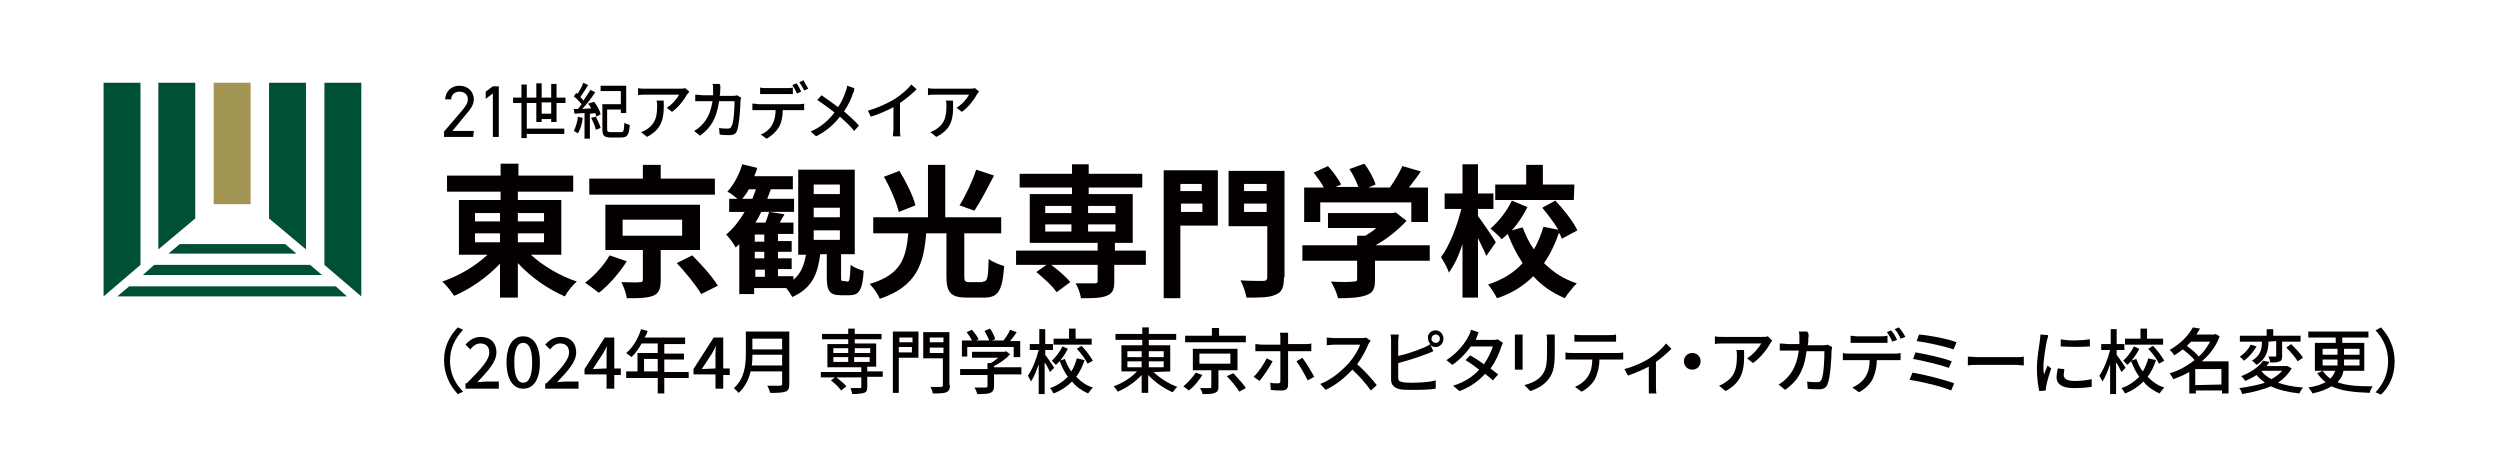<?xml version="1.0" encoding="utf-8"?>
<!-- Generator: Adobe Illustrator 27.7.0, SVG Export Plug-In . SVG Version: 6.00 Build 0)  -->
<svg version="1.1" id="レイヤー_1" xmlns="http://www.w3.org/2000/svg" xmlns:xlink="http://www.w3.org/1999/xlink" x="0px"
	 y="0px" width="420px" height="80px" viewBox="0 0 420 80" style="enable-background:new 0 0 420 80;" xml:space="preserve">
<style type="text/css">
	.st0{fill:none;}
	.st1{fill:#005038;}
	.st2{fill:#A29452;}
	.st3{fill:#040000;}
</style>
<g>
	<g>
		<rect x="60.7" y="0" class="st0" width="13.9" height="80"/>
		<rect x="3.5" y="0" class="st0" width="13.9" height="80"/>
		<rect x="402.6" y="0" class="st0" width="13.9" height="80"/>
		<rect x="3.4" y="0" class="st0" width="413.1" height="13.9"/>
		<rect x="3.5" y="66.1" class="st0" width="413.1" height="13.9"/>
	</g>
	<g>
		<g>
			<polygon class="st1" points="21.7,48.1 19.7,49.8 58.3,49.8 56.4,48.1 			"/>
			<polygon class="st1" points="52.1,44.5 25.9,44.5 24,46.2 54.1,46.2 			"/>
			<polygon class="st1" points="47.9,41 30.2,41 28.3,42.6 49.8,42.6 			"/>
			<polygon class="st1" points="23.6,44.5 23.6,13.9 17.4,13.9 17.4,49.8 			"/>
			<polygon class="st1" points="54.5,44.5 54.5,13.9 60.7,13.9 60.7,49.8 			"/>
			<polygon class="st1" points="32.8,36.7 32.8,13.9 26.6,13.9 26.6,41.9 			"/>
			<rect x="35.9" y="13.9" class="st2" width="6.2" height="20.4"/>
			<polygon class="st1" points="51.4,41.9 51.4,13.9 45.2,13.9 45.2,36.7 			"/>
		</g>
		<g>
			<path class="st3" d="M79.5,23h-4.9v-0.9l3-3.5c0.6-0.7,1-1.3,1-1.9c0-0.9-0.7-1.3-1.4-1.3c-0.8,0-1.4,0.5-1.4,1.3h-1
				c0-1.4,1.1-2.3,2.4-2.3s2.4,0.9,2.4,2.3c0,1-0.7,1.8-1.3,2.5L76,22h3.6L79.5,23L79.5,23z"/>
			<path class="st3" d="M83.8,23h-1v-7.3l-1.2,0.9v-1.2l1.2-0.9h1V23z"/>
			<path class="st3" d="M92.6,20.4V20H91v0.5h-0.9v-3.2h-1.6v4.3h6.3v0.9h-6.3v0.7h-0.9v-5.9h-1.4v-0.9h1.4v-2.2h0.9v2.2h1.6V14H91
				v2.4h1.6v-2.3h0.9v2.3H95v0.9h-1.5v3.2h-0.9V20.4z M92.6,19.1v-1.9H91v1.9H92.6z"/>
			<path class="st3" d="M97.9,19.8c-0.1,1-0.4,1.9-0.8,2.6c-0.2-0.1-0.5-0.3-0.7-0.4c0.3-0.6,0.6-1.5,0.7-2.4L97.9,19.8z M99.8,17.1
				c0.5,0.6,1,1.5,1.1,2.1l-0.7,0.4c-0.1-0.2-0.1-0.4-0.2-0.6l-0.9,0.1v4.2h-0.9V19c-0.6,0-1.2,0.1-1.7,0.1l-0.1-0.8h0.7
				c0.2-0.2,0.4-0.5,0.6-0.8c-0.3-0.4-0.8-0.9-1.3-1.3l0.4-0.6c0.1,0.1,0.2,0.1,0.2,0.2c0.4-0.6,0.8-1.3,1-1.9l0.8,0.4
				c-0.4,0.7-0.9,1.4-1.3,2c0.2,0.2,0.4,0.4,0.5,0.6c0.4-0.6,0.9-1.3,1.2-1.8l0.8,0.4c-0.6,0.9-1.4,2-2.2,2.8l1.5-0.1
				c-0.1-0.3-0.3-0.5-0.5-0.8L99.8,17.1z M100.1,19.6c0.3,0.6,0.7,1.4,0.8,1.9l-0.8,0.3c-0.1-0.5-0.4-1.3-0.8-2L100.1,19.6z
				 M104.3,22.2c0.5,0,0.5-0.2,0.6-1.6c0.2,0.2,0.6,0.3,0.9,0.4c-0.1,1.6-0.4,2.1-1.4,2.1h-1.8c-1.1,0-1.4-0.3-1.4-1.4v-4.2h3.1
				v-2.2h-3.4v-0.9h4.3V19h-0.9v-0.6H102v3.3c0,0.4,0.1,0.5,0.6,0.5C102.6,22.2,104.3,22.2,104.3,22.2z"/>
			<path class="st3" d="M115.4,15.9c-0.4,0.8-1.4,2.1-2.5,2.9l-0.9-0.7c0.9-0.5,1.8-1.6,2.1-2.2h-5.7c-0.4,0-0.8,0-1.2,0.1v-1.2
				c0.4,0.1,0.8,0.1,1.2,0.1h5.8c0.2,0,0.7,0,0.9-0.1l0.7,0.6C115.7,15.6,115.5,15.8,115.4,15.9z M108.7,23l-1-0.8
				c0.3-0.1,0.7-0.3,1-0.5c1.5-1,1.7-2.3,1.7-4c0-0.3,0-0.5-0.1-0.8h1.2C111.6,19.6,111.4,21.6,108.7,23z"/>
			<path class="st3" d="M121,15.1c0,0.4,0,0.7-0.1,1h2.2c0.3,0,0.5,0,0.7-0.1l0.7,0.4c0,0.2-0.1,0.4-0.1,0.5c0,1.1-0.2,4.1-0.6,5.1
				c-0.2,0.5-0.6,0.7-1.2,0.7c-0.6,0-1.2,0-1.7-0.1l-0.1-1.1c0.5,0.1,1.1,0.1,1.5,0.1c0.3,0,0.5-0.1,0.6-0.4
				c0.4-0.7,0.5-3.1,0.5-4.2h-2.6c-0.4,2.9-1.4,4.5-3.2,5.8l-1-0.8c0.4-0.2,0.8-0.5,1.2-0.9c1-1,1.6-2.2,1.9-4.1h-1.6
				c-0.4,0-0.9,0-1.3,0v-1.1c0.4,0,0.9,0.1,1.3,0.1h1.7c0-0.3,0-0.7,0-1c0-0.2,0-0.7-0.1-0.9h1.2C121.1,14.5,121,14.8,121,15.1z"/>
			<path class="st3" d="M127.4,17.5h6.8c0.2,0,0.6,0,0.9-0.1v1.1c-0.2,0-0.6,0-0.9,0h-2.7c0,1.1-0.2,2-0.6,2.8
				c-0.4,0.7-1.2,1.5-2.1,2l-1-0.7c0.8-0.3,1.5-0.9,1.9-1.6s0.6-1.5,0.6-2.5h-3c-0.3,0-0.7,0-0.9,0v-1.1
				C126.8,17.4,127.1,17.5,127.4,17.5z M128.7,14.8h3.5c0.3,0,0.7,0,1-0.1v1.1c-0.3,0-0.7,0-1,0h-3.5c-0.4,0-0.7,0-1,0v-1.1
				C128,14.8,128.4,14.8,128.7,14.8z M134.6,15.4l-0.7,0.3c-0.2-0.4-0.5-1-0.8-1.4l0.7-0.3C134.1,14.3,134.4,15,134.6,15.4z
				 M135.8,14.9l-0.7,0.3c-0.2-0.5-0.6-1-0.8-1.4l0.7-0.3C135.2,13.9,135.6,14.6,135.8,14.9z"/>
			<path class="st3" d="M143.3,15.7c-0.3,0.9-0.8,2-1.5,3c0.9,0.8,1.8,1.6,2.5,2.4l-0.8,0.9c-0.7-0.9-1.5-1.6-2.4-2.4
				c-0.9,1.2-2.2,2.4-4,3.3l-0.9-0.8c1.8-0.8,3-1.9,4-3.2c-0.8-0.6-1.8-1.4-2.9-2.1L138,16c0.9,0.6,2,1.4,2.8,2
				c0.6-0.9,1-1.8,1.3-2.7c0.1-0.2,0.2-0.6,0.2-0.9l1.2,0.4C143.6,15.1,143.4,15.5,143.3,15.7z"/>
			<path class="st3" d="M150.2,16.7c1.1-0.7,2.2-1.6,2.9-2.5L154,15c-0.8,0.8-1.8,1.6-2.8,2.3v4.4c0,0.4,0,1,0.1,1.2H150
				c0-0.2,0.1-0.8,0.1-1.2V18c-1.1,0.6-2.5,1.2-3.8,1.6l-0.5-1C147.5,18.1,149,17.4,150.2,16.7z"/>
			<path class="st3" d="M164.1,15.9c-0.4,0.8-1.4,2.1-2.5,2.9l-0.9-0.7c0.9-0.5,1.8-1.6,2.1-2.2h-5.7c-0.4,0-0.8,0-1.2,0.1v-1.2
				c0.4,0.1,0.8,0.1,1.2,0.1h5.8c0.2,0,0.7,0,0.9-0.1l0.7,0.6C164.3,15.6,164.1,15.8,164.1,15.9z M157.3,23l-1-0.8
				c0.3-0.1,0.7-0.3,1-0.5c1.5-1,1.7-2.3,1.7-4c0-0.3,0-0.5-0.1-0.8h1.2C160.2,19.6,160.1,21.6,157.3,23z"/>
		</g>
		<g>
			<path class="st3" d="M89.2,42.8c2,1.9,5,3.6,7.7,4.5c-0.7,0.6-1.6,1.7-2,2.5c-2.8-1.2-5.7-3.2-7.9-5.6V50h-3v-5.7
				c-2.2,2.3-4.9,4.2-7.7,5.4c-0.5-0.7-1.3-1.8-2-2.4c2.7-0.9,5.6-2.6,7.6-4.5h-4.8v-9.2h7v-1.4h-9v-2.7h9v-2h3v2h9.2v2.7H87v1.4
				h7.3v9.2H89.2z M79.8,37.2H84v-1.4h-4.2V37.2z M79.8,40.7H84v-1.5h-4.2V40.7z M87,35.8v1.4h4.4v-1.4H87z M91.4,39.2H87v1.5h4.4
				V39.2z"/>
			<path class="st3" d="M105.3,43.9c-1.2,1.9-3,4-4.7,5.3c-0.6-0.5-1.7-1.3-2.3-1.7c1.6-1.2,3.3-3.1,4.1-4.6L105.3,43.9z
				 M120.1,32.7H99V30h9v-2.3h3V30h9.1V32.7z M111,42v5.1c0,1.4-0.3,2.2-1.3,2.6c-1.1,0.4-2.5,0.4-4.4,0.4c-0.1-0.8-0.5-1.9-0.9-2.7
				c1.2,0,2.7,0.1,3.1,0c0.4,0,0.5-0.1,0.5-0.4v-5h-6.3v-7.6h15.9V42H111z M104.6,39.6h10v-2.7h-10V39.6z M116.3,42.9
				c1.5,1.5,3.4,3.6,4.3,5.1l-2.8,1.4c-0.8-1.4-2.6-3.6-4.1-5.2L116.3,42.9z"/>
			<path class="st3" d="M142.4,47.3c0.3,0,0.4-0.3,0.5-2.8c0.5,0.4,1.5,0.8,2.2,1c-0.2,3.3-0.8,4.1-2.4,4.1h-1.4
				c-1.9,0-2.4-0.7-2.4-3v-3.9h-1.1c-0.4,3.2-1.3,5.7-4.7,7.2c-0.2-0.4-0.6-1-1-1.5h-5.4v1h-2.5V41c-0.2,0.2-0.4,0.4-0.6,0.6
				c-0.3-0.6-1.1-1.7-1.6-2.2c1.2-1,2.2-2.3,3.1-3.8h-2.6v-2.2h1.4c-0.5-0.4-1.2-1-1.7-1.2c1.1-1.2,2-2.9,2.5-4.6l2.5,0.6
				c-0.1,0.5-0.3,1-0.5,1.4h6.5v2.2h-3.7c-0.2,0.5-0.4,1.1-0.6,1.6h4.5v2.2h-5.5c-0.3,0.6-0.6,1.2-1,1.8h1.7
				c0.2-0.6,0.5-1.3,0.6-1.8l2.6,0.4c-0.3,0.5-0.6,1-0.8,1.4h2.3v1.9h-2.6v1.2h2.3v1.8h-2.3v1.1h2.3v1.8h-2.3v1.2h2.6V47
				c1.3-1.1,1.8-2.5,2.1-4.2h-1.3V28.5h9.5v14.2h-2.3v3.8c0,0.6,0,0.7,0.3,0.7L142.4,47.3L142.4,47.3z M126.4,33.4
				c0.2-0.5,0.4-1.1,0.6-1.6h-1.2c-0.3,0.6-0.7,1.1-1.1,1.6H126.4z M128.4,39.4h-1.6v1.2h1.6V39.4z M128.4,42.3h-1.6v1.1h1.6V42.3z
				 M126.9,46.5h1.6v-1.2h-1.6V46.5z M136.7,32.6h4.4V31h-4.4V32.6z M136.7,36.5h4.4v-1.6h-4.4V36.5z M136.7,40.3h4.4v-1.6h-4.4
				V40.3z"/>
			<path class="st3" d="M165.1,47.3c0.8,0,0.9-0.5,1-3.8c0.6,0.5,1.9,1,2.6,1.2c-0.3,4.2-1,5.3-3.4,5.3h-2.9c-2.7,0-3.4-0.9-3.4-3.6
				v-7.2h-3.4c-0.4,5-1.5,8.9-7.8,11c-0.3-0.8-1.1-1.9-1.7-2.5c5.5-1.6,6.1-4.6,6.5-8.5h-5.9v-2.7h9.2v-8.8h2.9v8.8h9.4v2.7H162v7.2
				c0,0.8,0.1,1,0.9,1h2.2V47.3z M151,35.6c-0.4-1.6-1.4-4-2.5-5.9l2.6-1c1.1,1.8,2.3,4.2,2.7,5.8L151,35.6z M167,29.5
				c-1.1,2.1-2.3,4.4-3.3,5.9l-2.5-0.9c1-1.6,2.2-4.1,2.8-6L167,29.5z"/>
			<path class="st3" d="M192.4,44.5h-5.2v2.8c0,1.4-0.3,2-1.3,2.4s-2.4,0.4-4.3,0.4c-0.1-0.8-0.5-1.8-0.9-2.5c1.3,0,2.8,0,3.2,0
				s0.5-0.1,0.5-0.4v-2.7h-7.8c1.2,0.9,2.5,2,3.2,2.9l-2.3,1.7c-0.6-1-2.2-2.4-3.4-3.4l1.7-1.2h-5.1v-2.4h13.7v-1.3H173v-8.2h7.1
				v-1.1h-8.8v-2.3h8.8v-1.6h2.8v1.6h9v2.3h-9v1.1h7.4v8.2h-3v1.3h5.2v2.4H192.4z M175.6,35.8h4.4v-1.2h-4.4V35.8z M175.6,38.9h4.4
				v-1.2h-4.4V38.9z M182.8,34.6v1.2h4.6v-1.2H182.8z M187.4,37.7h-4.6v1.2h4.6V37.7z"/>
			<path class="st3" d="M204.6,37.9h-6.3v12.2h-2.8V28.6h9.1V37.9z M198.3,30.9v1.2h3.6v-1.2C201.9,30.9,198.3,30.9,198.3,30.9z
				 M202,35.6v-1.4h-3.6v1.4H202z M215.7,46.6c0,1.6-0.3,2.5-1.4,2.9c-1,0.5-2.6,0.5-4.9,0.5c-0.1-0.8-0.6-2.2-1-2.9
				c1.5,0.1,3.3,0.1,3.8,0.1s0.7-0.2,0.7-0.6V38h-6.5v-9.3h9.4v17.9H215.7z M209,30.9v1.2h3.8v-1.2C212.8,30.9,209,30.9,209,30.9z
				 M212.8,35.6v-1.4H209v1.4H212.8z"/>
			<path class="st3" d="M240.2,43.8H231V47c0,1.5-0.3,2.2-1.5,2.6c-1.1,0.4-2.6,0.5-4.7,0.5c-0.2-0.8-0.7-2-1.2-2.8
				c1.5,0.1,3.3,0.1,3.8,0c0.5,0,0.6-0.1,0.6-0.4v-3.1h-9.2v-2.6h9.2v-1.6h1.4c0.6-0.4,1.3-0.8,1.8-1.3h-8.1v-2.5h10.8l0.6-0.1
				l1.8,1.4c-1.4,1.5-3.2,3-5.2,4.1h9.1L240.2,43.8L240.2,43.8z M221.8,37.3h-2.7v-5.8h3.3c-0.4-0.8-1.1-1.7-1.7-2.5l2.4-1.1
				c0.8,0.9,1.8,2.2,2.2,3.1l-0.9,0.4h3.8c-0.3-0.9-0.9-2.1-1.5-3l2.5-0.9c0.8,1,1.6,2.5,1.9,3.5l-1.2,0.5h3.6
				c0.8-1.1,1.6-2.5,2.1-3.6l3.1,0.9c-0.6,0.9-1.4,1.9-2,2.7h3.2v5.8h-2.8V34h-15.3V37.3z"/>
			<path class="st3" d="M249.7,43c-0.3-0.8-0.9-1.9-1.4-3v10h-2.6v-9c-0.6,1.9-1.4,3.6-2.3,4.8c-0.2-0.8-0.9-1.9-1.3-2.6
				c1.4-1.9,2.7-5.2,3.4-8.1h-2.8v-2.6h3v-4.9h2.6v4.9h2.6v2.6h-2.6v1.2c0.7,0.9,2.6,3.7,3,4.4L249.7,43z M262.4,40.1
				c-0.1-0.3-0.3-0.7-0.5-1c-0.6,1.8-1.4,3.5-2.5,5.1c1.5,1.5,3.3,2.7,5.5,3.4c-0.6,0.6-1.6,1.8-2,2.5c-2.1-0.9-3.9-2.1-5.3-3.7
				c-1.6,1.6-3.6,2.9-6.1,3.7c-0.3-0.6-1-1.7-1.5-2.3c2.4-0.8,4.4-2,5.8-3.6c-1-1.5-1.8-3.1-2.5-4.9c-0.3,0.3-0.7,0.6-1,0.9
				c-0.4-0.5-1.3-1.3-1.9-1.8c1.4-1.2,2.8-3,3.6-4.7l2.6,1.1c-0.7,1.4-1.6,2.8-2.6,3.9l1.8-0.5c0.5,1.3,1.1,2.6,1.9,3.7
				c0.7-1.2,1.2-2.5,1.6-3.8l2.5,0.5c-0.7-1.2-1.8-2.6-2.7-3.7l2.2-1.2c1.4,1.5,3,3.5,3.7,5L262.4,40.1z M264.4,33.6h-13.2V31h5.2
				v-3.3h2.8V31h5.3L264.4,33.6L264.4,33.6z"/>
		</g>
		<g>
			<path class="st3" d="M76.9,55l0.9,0.4c-1.3,1.4-2.2,3.1-2.2,5.2c0,2.2,0.9,3.9,2.2,5.2l-0.9,0.4c-1.3-1.4-2.3-3.3-2.3-5.7
				S75.6,56.4,76.9,55z"/>
			<path class="st3" d="M78.4,64.4c2.4-2.4,3.8-3.9,3.8-5.2c0-0.9-0.5-1.5-1.5-1.5c-0.7,0-1.2,0.4-1.7,1l-0.8-0.8
				c0.7-0.8,1.5-1.3,2.6-1.3c1.6,0,2.6,1,2.6,2.6s-1.4,3.1-3.2,5c0.4,0,1-0.1,1.4-0.1h2.2v1.2h-5.6v-0.9H78.4z"/>
			<path class="st3" d="M85.1,60.9c0-2.9,1.1-4.4,2.8-4.4c1.7,0,2.8,1.5,2.8,4.4s-1.1,4.4-2.8,4.4C86.2,65.3,85.1,63.7,85.1,60.9z
				 M89.4,60.9c0-2.4-0.6-3.3-1.5-3.3s-1.5,0.9-1.5,3.3c0,2.4,0.6,3.4,1.5,3.4S89.4,63.3,89.4,60.9z"/>
			<path class="st3" d="M91.8,64.4c2.4-2.4,3.8-3.9,3.8-5.2c0-0.9-0.5-1.5-1.5-1.5c-0.7,0-1.2,0.4-1.7,1l-0.8-0.8
				c0.7-0.8,1.5-1.3,2.6-1.3c1.6,0,2.6,1,2.6,2.6s-1.4,3.1-3.2,5c0.4,0,1-0.1,1.4-0.1h2.2v1.2h-5.6v-0.9H91.8z"/>
			<path class="st3" d="M101.9,62.9h-3.7V62l3.4-5.3h1.6v5.2h1.1V63h-1.1v2.3h-1.3V62.9z M101.9,61.9v-2.1c0-0.5,0-1.2,0.1-1.7l0,0
				c-0.2,0.4-0.4,0.8-0.7,1.3L99.6,62L101.9,61.9L101.9,61.9z"/>
			<path class="st3" d="M115.7,63.5h-4.1v2.6h-1.1v-2.6h-5.3v-1.1h1.9v-3.1h3.4v-1.6h-2.7c-0.5,0.9-1.1,1.7-1.7,2.3
				c-0.2-0.2-0.7-0.5-0.9-0.7c1.1-0.9,2-2.4,2.5-4l1.1,0.3c-0.1,0.4-0.3,0.8-0.5,1.1h6.8v1.1h-3.5v1.6h3.3v1h-3.3v2.1h4.1V63.5z
				 M110.5,62.4v-2.1h-2.3v2.1H110.5z"/>
			<path class="st3" d="M120.2,62.9h-3.7V62l3.4-5.3h1.6v5.2h1.1V63h-1.1v2.3h-1.3V62.9z M120.2,61.9v-2.1c0-0.5,0-1.2,0.1-1.7l0,0
				c-0.2,0.4-0.4,0.8-0.7,1.3l-1.7,2.6L120.2,61.9L120.2,61.9z"/>
			<path class="st3" d="M132.6,64.6c0,0.7-0.2,1.1-0.7,1.2c-0.5,0.2-1.3,0.2-2.5,0.2c-0.1-0.3-0.3-0.9-0.5-1.2c0.9,0,1.8,0,2.1,0
				c0.3,0,0.4-0.1,0.4-0.3v-2.1h-5.3c-0.3,1.3-0.9,2.6-2,3.6c-0.2-0.2-0.6-0.6-0.8-0.8c1.8-1.6,2-3.9,2-5.8v-3.7h7.3V64.6z
				 M131.4,61.4v-1.8h-5c0,0.5,0,1.1-0.1,1.8H131.4z M126.4,56.9v1.8h5v-1.8H126.4z"/>
			<path class="st3" d="M148.3,63.3h-2.6V65c0,0.6-0.1,0.8-0.5,1c-0.4,0.1-1.1,0.2-2,0.2c-0.1-0.3-0.2-0.7-0.3-1c0.7,0,1.4,0,1.6,0
				c0.2,0,0.2-0.1,0.2-0.2v-1.6h-6.8v-0.9h6.8v-0.8H139v-3.9h3.5V57h-4.4v-0.9h4.4v-0.9h1.1v0.9h4.5V57h-4.5v0.7h3.6v3.9h-1.5v0.8
				h2.6L148.3,63.3L148.3,63.3z M141.3,65.6c-0.3-0.5-1.1-1.2-1.7-1.7l0.8-0.6c0.6,0.5,1.4,1.1,1.8,1.6L141.3,65.6z M140,59.3h2.5
				v-0.8H140V59.3z M140,60.8h2.5V60H140V60.8z M143.6,58.5v0.8h2.6v-0.8H143.6z M146.1,60h-2.6v0.8h2.6V60z"/>
			<path class="st3" d="M154.2,60.1H151V66h-1V55.7h4.3v4.4H154.2z M151.1,56.7v0.8h2.2v-0.8H151.1z M153.2,59.2v-0.9H151v0.9H153.2
				z M159.6,64.7c0,0.7-0.2,1-0.6,1.2c-0.5,0.2-1.2,0.2-2.3,0.2c0-0.3-0.2-0.8-0.4-1.1c0.8,0,1.6,0,1.8,0c0.2,0,0.3-0.1,0.3-0.3
				v-4.5h-3.3v-4.4h4.4v8.9H159.6z M156.2,56.7v0.8h2.3v-0.8H156.2z M158.5,59.3v-0.9h-2.3v0.9H158.5z"/>
			<path class="st3" d="M171.6,62.9H167v2c0,0.6-0.2,0.9-0.6,1.1c-0.5,0.2-1.2,0.2-2.2,0.2c-0.1-0.3-0.3-0.8-0.5-1.1
				c0.8,0,1.6,0,1.9,0c0.2,0,0.3-0.1,0.3-0.2V63h-4.6v-1h4.6v-1h0.5c0.5-0.2,0.9-0.6,1.3-0.9h-4.4v-1h5.5L169,59l0.7,0.5
				c-0.7,0.8-1.7,1.5-2.7,2v0.2h4.6V62.9z M162.6,59.9h-1v-2.7h1.7c-0.2-0.4-0.6-1-0.9-1.4l0.9-0.4c0.4,0.5,0.9,1.1,1.1,1.6
				l-0.4,0.2h2.2c-0.2-0.5-0.5-1.1-0.8-1.6l0.9-0.4c0.4,0.5,0.8,1.3,0.9,1.8l-0.6,0.2h2c0.4-0.5,0.9-1.3,1.1-1.8l1.1,0.4
				c-0.3,0.5-0.7,1-1.1,1.5h1.7V60h-1.1v-1.7h-7.8v1.6H162.6z"/>
			<path class="st3" d="M176.4,62.5c-0.2-0.4-0.5-1.1-0.9-1.6v5.3h-1v-5c-0.4,1.1-0.8,2.2-1.3,2.9c-0.1-0.3-0.4-0.7-0.5-1
				c0.7-1,1.4-2.7,1.8-4.3H173v-1h1.6v-2.5h1v2.5h1.3v1h-1.3v0.8c0.3,0.4,1.3,1.8,1.5,2.2L176.4,62.5z M182.2,60.5
				c-0.3,1-0.8,2-1.4,2.8c0.8,0.8,1.7,1.5,2.8,1.8c-0.2,0.2-0.6,0.7-0.8,1c-1.1-0.5-2-1.1-2.7-2c-0.8,0.8-1.8,1.5-3.1,2
				c-0.1-0.2-0.4-0.7-0.6-0.9c1.2-0.4,2.2-1.1,3-1.9c-0.6-0.8-1-1.7-1.4-2.7l0.9-0.3c0.3,0.8,0.6,1.5,1.1,2.1
				c0.4-0.7,0.7-1.4,0.9-2.2L182.2,60.5z M179.4,58.6c-0.5,1-1.2,2-2,2.7c-0.2-0.2-0.5-0.5-0.7-0.7c0.7-0.6,1.4-1.6,1.8-2.4
				L179.4,58.6z M183.4,57.9H177v-1h2.6v-1.7h1.1v1.7h2.7V57.9L183.4,57.9z M181.7,58.1c0.7,0.7,1.5,1.8,1.9,2.5l-0.9,0.5
				c-0.3-0.7-1.1-1.8-1.8-2.5L181.7,58.1z"/>
			<path class="st3" d="M193.8,62.5c1,1,2.6,2,4,2.5c-0.3,0.2-0.6,0.7-0.8,0.9c-1.4-0.6-3-1.7-4.1-2.9v3h-1.1v-3
				c-1.1,1.2-2.6,2.2-4,2.8c-0.2-0.3-0.5-0.7-0.7-0.9c1.4-0.5,2.9-1.4,3.9-2.5h-2.6V58h3.5v-0.9h-4.5v-1h4.5V55h1.1v1.1h4.6v1H193
				V58h3.6v4.4L193.8,62.5L193.8,62.5z M189.4,60h2.4v-1h-2.4V60z M189.4,61.7h2.4v-1h-2.4V61.7z M193,59v1h2.5v-1H193z M195.5,60.7
				H193v1h2.5V60.7z"/>
			<path class="st3" d="M202,63c-0.6,0.9-1.4,2-2.3,2.6c-0.2-0.2-0.6-0.5-0.9-0.7c0.8-0.6,1.6-1.6,2.1-2.3L202,63z M209.2,57.5
				h-10.1v-1.1h4.5v-1.3h1.2v1.3h4.5v1.1H209.2z M204.7,62.1v2.8c0,0.6-0.1,0.9-0.6,1.1c-0.4,0.2-1.1,0.2-2.1,0.2
				c0-0.3-0.2-0.7-0.4-1c0.7,0,1.4,0,1.6,0s0.3,0,0.3-0.2v-2.8h-3.1v-3.6h7.5v3.6h-3.2V62.1z M201.5,61.1h5.2v-1.7h-5.2V61.1z
				 M207.2,62.7c0.7,0.8,1.7,1.8,2.1,2.5l-1.1,0.6c-0.4-0.7-1.3-1.8-2.1-2.6L207.2,62.7z"/>
			<path class="st3" d="M211.6,64l-1-0.7c0.8-0.7,1.7-2.1,2.2-3.1l1,0.5C213.3,61.7,212.2,63.3,211.6,64z M216.4,56.7v1.1h2.9
				c0.3,0,0.7,0,1-0.1V59c-0.3,0-0.7,0-1,0h-2.9v5.6c0,0.7-0.3,1-1.1,1c-0.5,0-1.2,0-1.8-0.1l-0.1-1.2c0.5,0.1,1,0.1,1.3,0.1
				c0.3,0,0.4-0.1,0.4-0.4c0-0.6,0-4.5,0-5l0,0H212c-0.4,0-0.7,0-1.1,0v-1.2c0.3,0,0.7,0.1,1.1,0.1h3.1v-1.1c0-0.3,0-0.7-0.1-0.9
				h1.4C216.4,55.9,216.4,56.4,216.4,56.7z M220.8,63.3l-1.1,0.6c-0.5-1-1.3-2.4-1.9-3.2l1-0.6C219.4,60.9,220.3,62.4,220.8,63.3z"
				/>
			<path class="st3" d="M229.9,57.8c-0.4,1-1.1,2.3-1.9,3.4c1.2,1,2.6,2.6,3.3,3.5l-1,0.9c-0.8-1.1-1.9-2.4-3.1-3.5
				c-1.3,1.4-2.8,2.6-4.5,3.4l-0.9-1c1.9-0.7,3.6-2.2,4.8-3.5c0.8-0.9,1.6-2.2,1.9-3.1h-4.3c-0.5,0-1.1,0.1-1.3,0.1v-1.3
				c0.2,0,0.9,0.1,1.3,0.1h4.3c0.4,0,0.8,0,1-0.1l0.8,0.6C230.2,57.3,230,57.6,229.9,57.8z"/>
			<path class="st3" d="M241.2,55.5c0.7,0,1.3,0.6,1.3,1.4s-0.6,1.4-1.3,1.4c-0.4,0-0.7-0.1-0.9-0.4l0.5,1.1
				c-0.4,0.2-0.9,0.4-1.2,0.5c-1.3,0.5-3.2,1.1-4.7,1.5v2.4c0,0.6,0.2,0.7,0.8,0.8c0.4,0.1,0.9,0.1,1.5,0.1c1.2,0,3.1-0.1,4-0.4v1.4
				c-1.1,0.2-2.8,0.2-4.1,0.2c-0.7,0-1.4,0-1.9-0.1c-0.9-0.2-1.5-0.7-1.5-1.6v-6.5c0-0.3,0-0.8-0.1-1.1h1.4c0,0.3-0.1,0.7-0.1,1.1
				v2.5c1.4-0.3,3.1-0.9,4.3-1.4c0.4-0.2,0.7-0.3,1.1-0.6c-0.2-0.2-0.4-0.6-0.4-1C239.8,56.1,240.4,55.5,241.2,55.5z M241.2,57.6
				c0.4,0,0.7-0.3,0.7-0.7s-0.3-0.7-0.7-0.7c-0.4,0-0.7,0.3-0.7,0.7C240.4,57.2,240.8,57.6,241.2,57.6z"/>
			<path class="st3" d="M248,56.9c0,0.1-0.1,0.2-0.1,0.2h2.8c0.3,0,0.7,0,0.9-0.1l0.9,0.6c-0.1,0.2-0.2,0.5-0.3,0.7
				c-0.3,1-0.9,2.4-1.8,3.6c0.5,0.4,0.9,0.7,1.3,1l-0.9,1c-0.3-0.3-0.8-0.7-1.3-1.1c-1,1.1-2.4,2.2-4.3,2.9l-1.1-0.9
				c2-0.6,3.4-1.6,4.4-2.7c-0.8-0.6-1.6-1.2-2.3-1.6l0.8-0.8c0.7,0.4,1.5,0.9,2.3,1.5c0.7-1,1.2-2.1,1.5-3h-3.7
				c-0.8,1.1-1.8,2.2-3.1,3.1l-1-0.8c2-1.3,3.2-3,3.7-4c0.1-0.2,0.4-0.7,0.4-1.1l1.3,0.4C248.3,56.2,248.1,56.6,248,56.9z"/>
			<path class="st3" d="M255.8,57.1v4c0,0.3,0,0.7,0,1h-1.3c0-0.2,0-0.6,0-1v-4c0-0.2,0-0.6,0-0.9h1.3
				C255.8,56.4,255.8,56.7,255.8,57.1z M261.2,57.2v2.1c0,2.7-0.4,3.7-1.3,4.7c-0.8,0.9-1.9,1.4-2.8,1.7l-1-1
				c1.1-0.3,2.1-0.7,2.8-1.5c0.8-0.9,1-1.9,1-3.9v-2c0-0.4,0-0.8-0.1-1.1h1.4C261.2,56.4,261.2,56.8,261.2,57.2z"/>
			<path class="st3" d="M264.1,59.3h7.6c0.2,0,0.7,0,1-0.1v1.2c-0.3,0-0.7,0-1,0h-3c0,1.3-0.3,2.3-0.7,3.2c-0.4,0.8-1.3,1.7-2.3,2.2
				l-1.1-0.8c0.9-0.4,1.7-1,2.2-1.8s0.7-1.7,0.7-2.8h-3.4c-0.4,0-0.7,0-1.1,0v-1.2C263.4,59.3,263.7,59.3,264.1,59.3z M265.6,56.3
				h4.7c0.4,0,0.8,0,1.2-0.1v1.2c-0.4,0-0.8,0-1.2,0h-4.7c-0.4,0-0.8,0-1.1,0v-1.2C264.8,56.3,265.2,56.3,265.6,56.3z"/>
			<path class="st3" d="M277.1,60.2c1.1-0.7,2.2-1.7,2.8-2.5l0.9,0.9c-0.6,0.6-1.6,1.5-2.6,2.2V65c0,0.4,0,0.9,0.1,1.1H277
				c0-0.2,0-0.8,0-1.1v-3.4c-1,0.5-2.3,1.1-3.5,1.5l-0.6-1.1C274.5,61.6,276.2,60.8,277.1,60.2z"/>
			<path class="st3" d="M285.7,60.7c0,0.8-0.6,1.4-1.4,1.4s-1.4-0.6-1.4-1.4s0.6-1.4,1.4-1.4S285.7,59.9,285.7,60.7z"/>
			<path class="st3" d="M297.4,57.7c-0.5,0.9-1.6,2.4-2.9,3.3l-1-0.8c1-0.6,2-1.8,2.4-2.5h-6.4c-0.5,0-0.9,0-1.4,0.1v-1.3
				c0.4,0.1,0.9,0.1,1.4,0.1h6.5c0.3,0,0.8,0,1-0.1l0.7,0.7C297.7,57.3,297.5,57.5,297.4,57.7z M289.9,65.7l-1.1-0.9
				c0.3-0.1,0.7-0.3,1.1-0.6c1.7-1.1,1.9-2.6,1.9-4.5c0-0.3,0-0.6-0.1-0.9h1.3C293.1,61.8,292.9,64.1,289.9,65.7z"/>
			<path class="st3" d="M303.8,56.8c0,0.4,0,0.8-0.1,1.2h2.5c0.3,0,0.6,0,0.8-0.1l0.8,0.4c0,0.2-0.1,0.5-0.1,0.6
				c0,1.2-0.2,4.6-0.7,5.7c-0.2,0.5-0.6,0.8-1.4,0.8c-0.6,0-1.3,0-1.9-0.1l-0.1-1.2c0.6,0.1,1.2,0.1,1.7,0.1c0.4,0,0.5-0.1,0.7-0.4
				c0.4-0.8,0.5-3.5,0.5-4.8h-3c-0.4,3.3-1.6,5.1-3.6,6.5l-1.1-0.9c0.4-0.2,0.9-0.6,1.3-1c1.1-1.1,1.8-2.5,2.1-4.7h-1.8
				c-0.4,0-1,0-1.4,0v-1.2c0.4,0,1,0.1,1.4,0.1h1.9c0-0.4,0-0.7,0-1.1c0-0.3,0-0.7-0.1-1h1.4C303.9,56,303.9,56.5,303.8,56.8z"/>
			<path class="st3" d="M310.6,59.4h7.7c0.2,0,0.7,0,1-0.1v1.2c-0.3,0-0.7,0-1,0h-3c0,1.3-0.3,2.3-0.7,3.2c-0.4,0.8-1.3,1.7-2.3,2.2
				l-1.1-0.8c0.9-0.4,1.7-1,2.2-1.8s0.7-1.7,0.7-2.8h-3.4c-0.4,0-0.7,0-1.1,0v-1.2C309.8,59.4,310.2,59.4,310.6,59.4z M312,56.5h3.9
				c0.4,0,0.8,0,1.2-0.1v1.2c-0.4,0-0.8,0-1.2,0H312c-0.4,0-0.8,0-1.1,0v-1.2C311.2,56.4,311.6,56.5,312,56.5z M318.7,57.1l-0.8,0.3
				c-0.2-0.5-0.6-1.2-0.9-1.6l0.7-0.3C318.1,55.9,318.5,56.6,318.7,57.1z M320.1,56.6l-0.8,0.3c-0.2-0.5-0.6-1.2-1-1.6L319,55
				C319.4,55.4,319.9,56.2,320.1,56.6z"/>
			<path class="st3" d="M328.3,64.4l-0.5,1.2c-1.6-0.7-5.1-1.5-7-1.8l0.5-1.2C323.2,62.9,326.7,63.8,328.3,64.4z M327.9,60.7
				l-0.5,1.1c-1.4-0.5-4.3-1.2-6-1.5l0.4-1.1C323.5,59.5,326.4,60.1,327.9,60.7z M328.7,57.5l-0.5,1.2c-1.4-0.5-4.6-1.2-6.2-1.4
				l0.4-1.1C323.9,56.3,327.2,56.9,328.7,57.5z"/>
			<path class="st3" d="M332.3,60h6.4c0.6,0,1,0,1.3-0.1v1.5c-0.3,0-0.8-0.1-1.3-0.1h-6.4c-0.6,0-1.3,0-1.7,0.1v-1.5
				C331,59.9,331.7,60,332.3,60z"/>
			<path class="st3" d="M343.9,57.1c-0.2,1-0.6,3.2-0.6,4.5c0,0.4,0,0.8,0.1,1.3c0.2-0.5,0.4-1.1,0.6-1.5l0.6,0.5
				c-0.3,0.9-0.7,2.2-0.8,2.8c0,0.2-0.1,0.4-0.1,0.5s0,0.3,0,0.4l-1.1,0.1c-0.2-0.8-0.4-2.2-0.4-3.8c0-1.8,0.4-3.8,0.5-4.7
				c0-0.3,0.1-0.7,0.1-1l1.3,0.1C344.1,56.4,344,56.9,343.9,57.1z M346.7,63c0,0.5,0.4,1,1.8,1c1.1,0,1.9-0.1,2.9-0.3V65
				c-0.7,0.1-1.7,0.2-3,0.2c-2,0-2.9-0.7-2.9-1.8c0-0.4,0.1-0.9,0.2-1.5l1.1,0.1C346.8,62.4,346.7,62.7,346.7,63z M351.1,57v1.2
				c-1.3,0.1-3.5,0.1-4.9,0V57C347.5,57.3,349.9,57.2,351.1,57z"/>
			<path class="st3" d="M356.4,62.5c-0.2-0.4-0.5-1.1-0.9-1.6v5.3h-1v-5c-0.4,1.1-0.8,2.2-1.3,2.9c-0.1-0.3-0.4-0.7-0.5-1
				c0.7-1,1.4-2.7,1.8-4.3H353v-1h1.6v-2.5h1v2.5h1.3v1h-1.3v0.8c0.3,0.4,1.3,1.8,1.5,2.2L356.4,62.5z M362.2,60.5
				c-0.3,1-0.8,2-1.4,2.8c0.8,0.8,1.7,1.5,2.8,1.8c-0.2,0.2-0.6,0.7-0.8,1c-1.1-0.5-2-1.1-2.7-2c-0.8,0.8-1.8,1.5-3.1,2
				c-0.1-0.2-0.4-0.7-0.6-0.9c1.2-0.4,2.2-1.1,3-1.9c-0.6-0.8-1-1.7-1.4-2.7l0.9-0.3c0.3,0.8,0.6,1.5,1.1,2.1
				c0.4-0.7,0.7-1.4,0.9-2.2L362.2,60.5z M359.4,58.6c-0.5,1-1.2,2-2,2.7c-0.2-0.2-0.5-0.5-0.7-0.7c0.7-0.6,1.4-1.6,1.8-2.4
				L359.4,58.6z M363.4,57.9H357v-1h2.6v-1.7h1.1v1.7h2.7L363.4,57.9L363.4,57.9z M361.7,58.1c0.7,0.7,1.5,1.8,1.9,2.5l-0.9,0.5
				c-0.3-0.7-1.1-1.8-1.8-2.5L361.7,58.1z"/>
			<path class="st3" d="M374.4,66.1h-1.1v-0.5h-4.4v0.5h-1.1v-3.6c-0.9,0.5-1.8,0.9-2.7,1.2c-0.1-0.3-0.4-0.7-0.6-1
				c1.5-0.4,2.9-1.2,4.2-2.2c-0.5-0.6-1.3-1.3-2-1.8c-0.4,0.3-0.9,0.7-1.4,1c-0.2-0.3-0.5-0.7-0.8-0.9c1.9-1.1,3.2-2.5,3.9-3.8
				l1.2,0.2c-0.2,0.3-0.4,0.7-0.6,1h3l0.2-0.1l0.7,0.4c-0.6,1.7-1.7,3.1-3,4.2h4.5L374.4,66.1L374.4,66.1z M368.1,57.4
				c-0.2,0.2-0.5,0.5-0.7,0.7c0.7,0.5,1.5,1.2,2,1.8c0.8-0.7,1.4-1.6,1.9-2.5H368.1z M373.2,64.6V62h-4.4v2.7L373.2,64.6L373.2,64.6
				z"/>
			<path class="st3" d="M385,61.9c-0.6,1-1.4,1.8-2.3,2.4c1.2,0.4,2.6,0.7,4.2,0.8c-0.2,0.3-0.5,0.7-0.6,1c-1.9-0.2-3.5-0.6-4.8-1.2
				c-1.4,0.6-3.1,1-4.8,1.3c-0.1-0.3-0.3-0.8-0.5-1c1.6-0.2,3-0.5,4.3-0.9c-0.5-0.4-1-0.8-1.4-1.3c-0.6,0.4-1.2,0.7-1.9,1
				c-0.2-0.3-0.5-0.7-0.7-0.8c1.8-0.7,3-1.6,3.7-2.6l1.1,0.2c-0.2,0.2-0.3,0.4-0.5,0.7h3.3h0.2L385,61.9z M379.1,58.2
				c-0.5,0.9-1.3,1.8-2.1,2.4c-0.2-0.2-0.5-0.5-0.7-0.7c0.8-0.5,1.5-1.3,1.8-2L379.1,58.2z M381.1,57.4c0,1.2-0.2,2.8-2,3.9
				c-0.2-0.2-0.5-0.6-0.8-0.7c1.6-0.9,1.7-2.2,1.7-3.2h-3.7v-1h4.5v-1.1h1.1v1.1h4.6v1h-3.1v2.4c0,0.5-0.1,0.8-0.4,0.9
				c-0.4,0.2-0.9,0.2-1.6,0.2c0-0.3-0.2-0.7-0.3-1c0.5,0,1,0,1.1,0s0.2,0,0.2-0.2v-2.4L381.1,57.4L381.1,57.4z M379.9,62.3
				c0.4,0.6,1,1,1.7,1.4c0.7-0.4,1.4-0.9,1.8-1.4H379.9L379.9,62.3z M384.9,57.8c0.7,0.7,1.6,1.6,2,2.3l-0.9,0.6
				c-0.3-0.6-1.2-1.6-1.9-2.3L384.9,57.8z"/>
			<path class="st3" d="M393.7,62.3c-0.1,0.7-0.4,1.3-1,1.9c1.5,0.6,3.5,0.7,5.9,0.7c-0.2,0.3-0.4,0.7-0.5,1.1
				c-2.6-0.1-4.7-0.3-6.4-1.1c-0.8,0.5-1.8,0.9-3.2,1.2c-0.1-0.2-0.4-0.7-0.7-1c1.3-0.2,2.2-0.5,2.9-0.9c-0.5-0.4-1-0.9-1.4-1.5
				l0.9-0.4c0.4,0.5,0.8,1,1.3,1.3c0.4-0.4,0.7-0.9,0.8-1.3h-3.4v-4.7h3.5v-0.9h-4.6v-1h10.1v1h-4.4v0.9h3.7v4.7L393.7,62.3
				L393.7,62.3z M390.2,59.6h2.5v-1h-2.5V59.6z M392.7,61.4c0-0.2,0-0.4,0-0.6v-0.4h-2.5v1H392.7z M396.4,60.4h-2.6v0.4
				c0,0.2,0,0.4,0,0.6h2.6V60.4z M393.8,58.6v1h2.6v-1H393.8z"/>
			<path class="st3" d="M400,66.3l-0.9-0.4c1.3-1.4,2.1-3.1,2.1-5.2c0-2.2-0.9-3.9-2.1-5.2L400,55c1.3,1.4,2.3,3.3,2.3,5.7
				S401.4,65,400,66.3z"/>
		</g>
	</g>
</g>
</svg>
